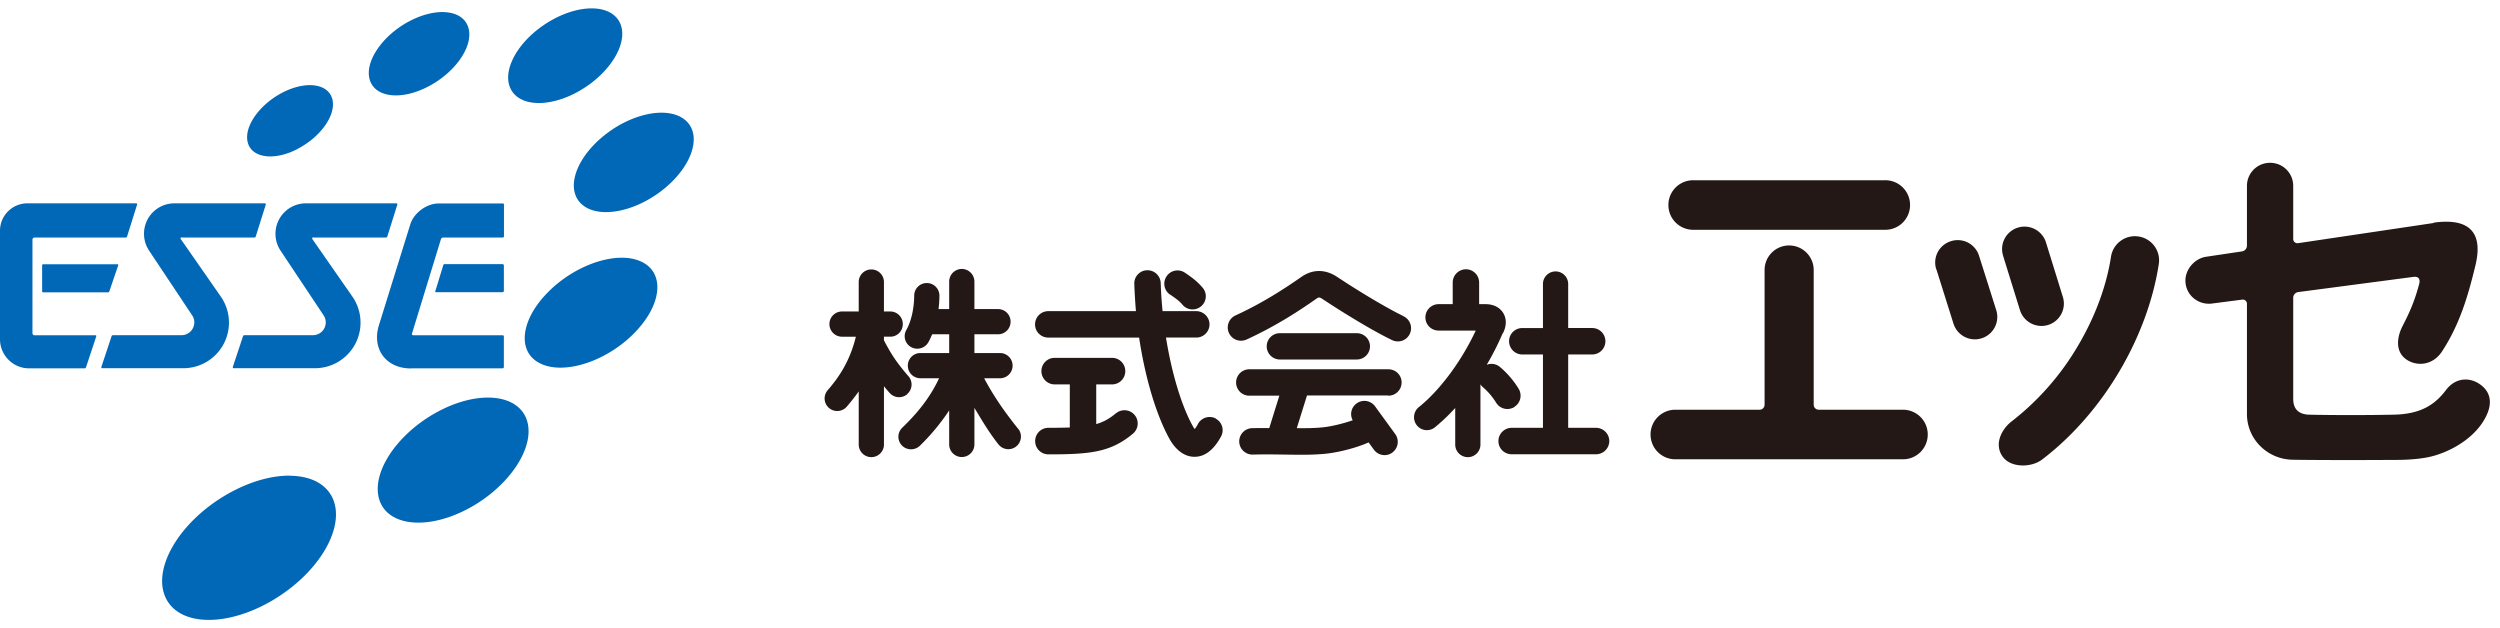 <svg width="191" height="48" fill="none" xmlns="http://www.w3.org/2000/svg"><path d="M35.24 4.399c1.154-1.75.64-3.3-1.137-3.463-1.776-.162-4.157 1.118-5.31 2.877-1.155 1.749-.641 3.3 1.145 3.462 1.776.163 4.156-1.127 5.302-2.876ZM44.815 6.6c2.228-1.516 3.31-3.797 2.408-5.096-.902-1.298-3.445-1.109-5.672.406-2.236 1.515-3.31 3.796-2.408 5.095.902 1.298 3.445 1.118 5.672-.406Zm4.647 2.128c-2.462.523-4.923 2.597-5.5 4.626-.578 2.028.955 3.255 3.417 2.732 2.462-.523 4.924-2.588 5.5-4.626.578-2.03-.955-3.246-3.417-2.732Zm-.526 11.235c-1.857-.82-5.059.27-7.15 2.444-2.093 2.164-2.273 4.598-.406 5.41 1.866.82 5.067-.27 7.15-2.444 2.083-2.164 2.273-4.59.406-5.41ZM33.958 31.198c-3.165 1.479-5.429 4.455-5.06 6.637.37 2.182 3.23 2.75 6.385 1.271 3.156-1.479 5.429-4.454 5.06-6.637-.37-2.182-3.23-2.75-6.394-1.27h.009ZM22.202 36.34c-3.22-.055-7.26 2.371-9.009 5.41-1.75 3.039-.559 5.555 2.66 5.609 3.22.054 7.26-2.372 9.009-5.41 1.75-3.049.559-5.546-2.66-5.6v-.01Zm.557-24.98c1.785-.928 2.957-2.633 2.624-3.814-.334-1.181-2.047-1.389-3.824-.46-1.776.93-2.957 2.633-2.624 3.824.334 1.181 2.047 1.388 3.824.46v-.01ZM2.092 15.535h8.323c.045 0 .072.036.063.081l-.775 2.471s-.045.063-.081.063h-6.98a.156.156 0 0 0-.162.162v7.142c0 .1.072.162.162.162h4.653c.045 0 .072.028.063.073l-.793 2.39s-.045.062-.081.062H2.218c-1.226 0-2.218-1-2.218-2.227v-8.287c0-1.154.938-2.092 2.092-2.092Zm11.841 2.615h5.519s.072-.027.081-.063l.776-2.47s-.01-.082-.064-.082H13.32a2.319 2.319 0 0 0-2.317 2.326c0 .479.144.93.396 1.3l3.283 4.932a.934.934 0 0 1 .162.54.976.976 0 0 1-.974.975H8.613s-.072.027-.081.054l-.794 2.39s.01.08.054.08h6.222a3.485 3.485 0 0 0 2.85-5.482l-3.039-4.365c-.063-.08-.027-.153.081-.153l.027.018Zm10.052 0h5.519s.072-.027.081-.063l.776-2.47s-.01-.082-.064-.082h-6.925a2.326 2.326 0 0 0-1.93 3.625l3.283 4.933a.976.976 0 0 1-.812 1.515h-5.257s-.072.027-.081.054l-.794 2.39s.01.08.063.08h6.222a3.485 3.485 0 0 0 2.85-5.482l-3.039-4.365c-.054-.08-.018-.153.081-.153l.027.018Zm7.404 9.991h7.025s.08-.036.08-.081v-2.362a.08.08 0 0 0-.08-.082h-6.836c-.08 0-.126-.063-.099-.144l2.21-7.205a.177.177 0 0 1 .162-.117h4.572s.08-.036.08-.081v-2.444a.08.08 0 0 0-.08-.081h-4.906c-.92 0-1.903.721-2.173 1.605l-2.39 7.683c-.568 1.821.532 3.318 2.444 3.318l-.009-.009Z" fill="#0068B7"/><path d="m33.257 22.253.613-2.01s.045-.064.081-.064h4.464s.081.037.081.082v1.983s-.036.082-.081.082H33.31c-.045 0-.072-.037-.063-.082l.009.01ZM9.035 20.26l-.685 2.011s-.045.063-.081.063h-4.97a.08.08 0 0 1-.08-.08v-1.985a.08.08 0 0 1 .08-.08h5.682c.045 0 .072.035.054.08v-.009Z" fill="#0068B7"/><path d="M77.787 32.761c-.905-1.13-1.81-2.37-2.597-3.862h1.24a.964.964 0 0 0 0-1.927h-1.985V25.54h1.8a.958.958 0 0 0 .964-.964.958.958 0 0 0-.963-.963h-1.801V21.51a.969.969 0 0 0-.964-.963.969.969 0 0 0-.963.963v2.103h-.813c.042-.343.067-.704.067-1.056a.964.964 0 0 0-1.927 0c0 .98-.226 2.003-.603 2.656a.955.955 0 0 0 .369 1.307.974.974 0 0 0 1.315-.369c.109-.192.201-.402.293-.611h1.299v1.432h-2.195a.958.958 0 0 0-.964.964c0 .536.428.963.964.963h1.424c-.746 1.584-1.726 2.723-2.815 3.779a.956.956 0 0 0-.025 1.357.974.974 0 0 0 1.366.025 16.402 16.402 0 0 0 2.245-2.706v2.63a.964.964 0 0 0 1.927 0v-2.823c.611 1.022 1.164 1.944 1.843 2.798a.962.962 0 1 0 1.5-1.206v.008Z" fill="#231815"/><path d="M69.309 30.105a.958.958 0 0 0 .1-1.357c-.854-.988-1.298-1.633-1.876-2.748v-.276h.486a.956.956 0 0 0 .955-.963.956.956 0 0 0-.955-.964h-.486v-2.279a.964.964 0 0 0-1.927 0v2.279H64.3a.964.964 0 0 0 0 1.927h1.09c-.478 1.935-1.341 3.15-2.154 4.088a.958.958 0 0 0 .1 1.357.966.966 0 0 0 1.358-.1c.293-.344.603-.73.913-1.165v4.088a.964.964 0 0 0 1.927 0v-4.481c.134.159.268.326.427.502a.966.966 0 0 0 1.357.1l-.008-.008Zm15.951 1.466c-.477.402-.93.662-1.508.83v-3.033h1.215a1.01 1.01 0 0 0 1.005-1.014 1.01 1.01 0 0 0-1.005-1.014h-4.39c-.561 0-1.013.453-1.013 1.014 0 .561.452 1.014 1.013 1.014h1.156v3.292c-.469.017-1.013.025-1.633.025-.562 0-1.014.453-1.014 1.014 0 .561.452 1.014 1.014 1.014 3.175 0 4.75-.151 6.459-1.584a1.01 1.01 0 1 0-1.299-1.55v-.008Z" fill="#231815"/><path d="M92.901 31.982a1.015 1.015 0 0 0-1.374.402 2.02 2.02 0 0 1-.251.394 1.413 1.413 0 0 1-.143-.218c-.87-1.558-1.616-4.063-2.052-6.77h2.312a1.01 1.01 0 0 0 1.014-1.004c0-.553-.453-1.014-1.014-1.014h-2.572a31.551 31.551 0 0 1-.142-2.145 1.016 1.016 0 0 0-1.039-.98 1.005 1.005 0 0 0-.98 1.039c.025.687.067 1.39.126 2.086h-6.694c-.561 0-1.014.452-1.014 1.014 0 .56.453 1.005 1.014 1.005h6.936c.461 3.066 1.307 5.923 2.33 7.757.494.872 1.172 1.358 1.91 1.35.787 0 1.466-.529 2.019-1.55a1.001 1.001 0 0 0-.411-1.366h.025Z" fill="#231815"/><path d="M89.4 22.507c.553.368.754.553.947.779.36.427.996.477 1.424.109a1 1 0 0 0 .109-1.416c-.352-.41-.704-.712-1.358-1.148a1.004 1.004 0 0 0-1.399.285 1.01 1.01 0 0 0 .277 1.399v-.008Zm17.785 1.625c-1.164-.561-3.234-1.785-5.035-2.983-.905-.594-1.876-.594-2.74.017-1.13.788-2.873 1.952-5.017 2.932-.511.235-.73.83-.503 1.34.234.512.83.73 1.34.504 2.296-1.048 4.147-2.28 5.337-3.117.167-.117.226-.142.469.017 1.525 1.014 3.82 2.42 5.269 3.116a1.01 1.01 0 1 0 .872-1.818l.008-.008Z" fill="#231815"/><path d="M103.655 27.466a1.01 1.01 0 0 0 1.014-1.005 1.01 1.01 0 0 0-1.014-1.005h-5.872c-.562 0-1.006.452-1.006 1.005 0 .553.453 1.005 1.006 1.005h5.872Zm2.414 2.766c.562 0 1.014-.453 1.014-1.014 0-.561-.452-1.005-1.014-1.005H95.447a1.008 1.008 0 0 0 0 2.018h2.295l-.77 2.472c-.42 0-.855 0-1.307.008a1.015 1.015 0 0 0-.989 1.03c.017.562.477.998 1.03.99.914-.026 1.71-.01 2.48 0 1.114.016 2.069.033 3.024-.06.872-.075 2.321-.41 3.351-.87l.403.552c.326.453.963.553 1.407.227.452-.336.553-.964.226-1.416l-1.541-2.12a1.008 1.008 0 0 0-1.416-.218.997.997 0 0 0-.293 1.282c-.67.235-1.609.478-2.329.545-.603.058-1.24.067-1.944.058l.78-2.496h6.215v.017Zm9.626.855a1.01 1.01 0 0 0 .326-1.39 6.85 6.85 0 0 0-1.424-1.66.999.999 0 0 0-1.013-.167c.46-.77.863-1.575 1.206-2.371a.763.763 0 0 0 .109-.201c.293-.704.075-1.198-.084-1.433-.159-.234-.536-.628-1.332-.628h-.477v-1.65A1.01 1.01 0 0 0 112 20.573c-.553 0-1.013.452-1.013 1.014v1.65h-1.073c-.561 0-1.013.452-1.013 1.014 0 .561.452 1.005 1.013 1.005h2.832c-1.072 2.304-2.723 4.549-4.348 5.848a.995.995 0 0 0-.151 1.39.976.976 0 0 0 1.382.151 14.788 14.788 0 0 0 1.55-1.475v2.824a.964.964 0 0 0 1.927 0V29.36c.05.084.117.16.193.226.377.319.72.72 1.013 1.19.294.477.922.611 1.391.318l-.008-.008Z" fill="#231815"/><path d="M121.936 32.685h-2.127v-5.604h1.834a1.01 1.01 0 0 0 0-2.02h-1.834V21.67a.964.964 0 0 0-1.927 0v3.393h-1.584c-.553 0-1.005.452-1.005 1.005 0 .553.452 1.014 1.005 1.014h1.584v5.604h-2.388c-.561 0-1.014.453-1.014 1.014 0 .561.453 1.005 1.014 1.005h6.442a1.01 1.01 0 0 0 1.014-1.005c0-.553-.452-1.014-1.014-1.014Zm22.1-18.915h-14.678a1.891 1.891 0 0 0-1.893 1.893c0 1.047.846 1.893 1.893 1.893h14.678a1.891 1.891 0 0 0 1.893-1.893 1.891 1.891 0 0 0-1.893-1.893Zm-16.041 17.533a1.891 1.891 0 0 0-1.893 1.893c0 1.048.846 1.894 1.893 1.894h17.392a1.891 1.891 0 0 0 1.893-1.894 1.891 1.891 0 0 0-1.893-1.893h-6.443a.383.383 0 0 1-.377-.385V20.63c0-1.03-.837-1.877-1.876-1.877a1.874 1.874 0 0 0-1.877 1.877v10.288c0 .21-.167.385-.377.385h-6.442Zm57.939-14.266-10.355 1.541a.322.322 0 0 1-.377-.326v-4.047c0-.98-.787-1.767-1.768-1.767-.98 0-1.767.787-1.767 1.767v4.566a.45.45 0 0 1-.377.436l-2.748.41c-.938.142-1.709 1.098-1.558 2.07.142.988 1.064 1.641 2.044 1.499l2.262-.293a.319.319 0 0 1 .377.326v8.412c0 1.926 1.566 3.46 3.493 3.493 1.466.025 4.608.033 6.996.017.779 0 1.482 0 2.019-.042.745-.05 1.44-.151 2.077-.369 1.475-.494 2.89-1.466 3.594-2.748.67-1.206.402-2.094-.402-2.639-.838-.57-1.877-.452-2.555.436-.846 1.123-1.91 1.86-4.013 1.902-1.918.042-4.708.042-6.451 0-.703-.017-1.223-.335-1.223-1.207v-7.732c0-.21.176-.402.377-.427l8.838-1.165c.394-.033.503.201.403.57-.369 1.365-.729 2.145-1.265 3.192-.444.871-.57 1.969.31 2.563.787.528 1.993.461 2.714-.636 1.332-2.044 1.969-4.18 2.538-6.535.662-2.706-.628-3.652-3.192-3.292l.009.025Zm-22.551 1.03a1.846 1.846 0 0 0-2.103 1.55c-.352 2.27-1.232 4.641-2.564 6.87a20.289 20.289 0 0 1-5.035 5.713c-.804.629-1.365 1.81-.636 2.74.628.804 2.153.796 2.974.167 4.7-3.577 8.067-9.408 8.914-14.937a1.842 1.842 0 0 0-1.55-2.103Zm-15.443 2.506 1.307 4.155a1.712 1.712 0 1 0 3.267-1.03l-1.315-4.156a1.706 1.706 0 0 0-2.153-1.114 1.706 1.706 0 0 0-1.115 2.153l.009-.008Zm5.096-1.031 1.29 4.156a1.723 1.723 0 0 0 2.145 1.13 1.708 1.708 0 0 0 1.131-2.144l-1.29-4.164a1.716 1.716 0 0 0-2.145-1.13 1.712 1.712 0 0 0-1.131 2.144v.008Z" fill="#231815"/></svg>